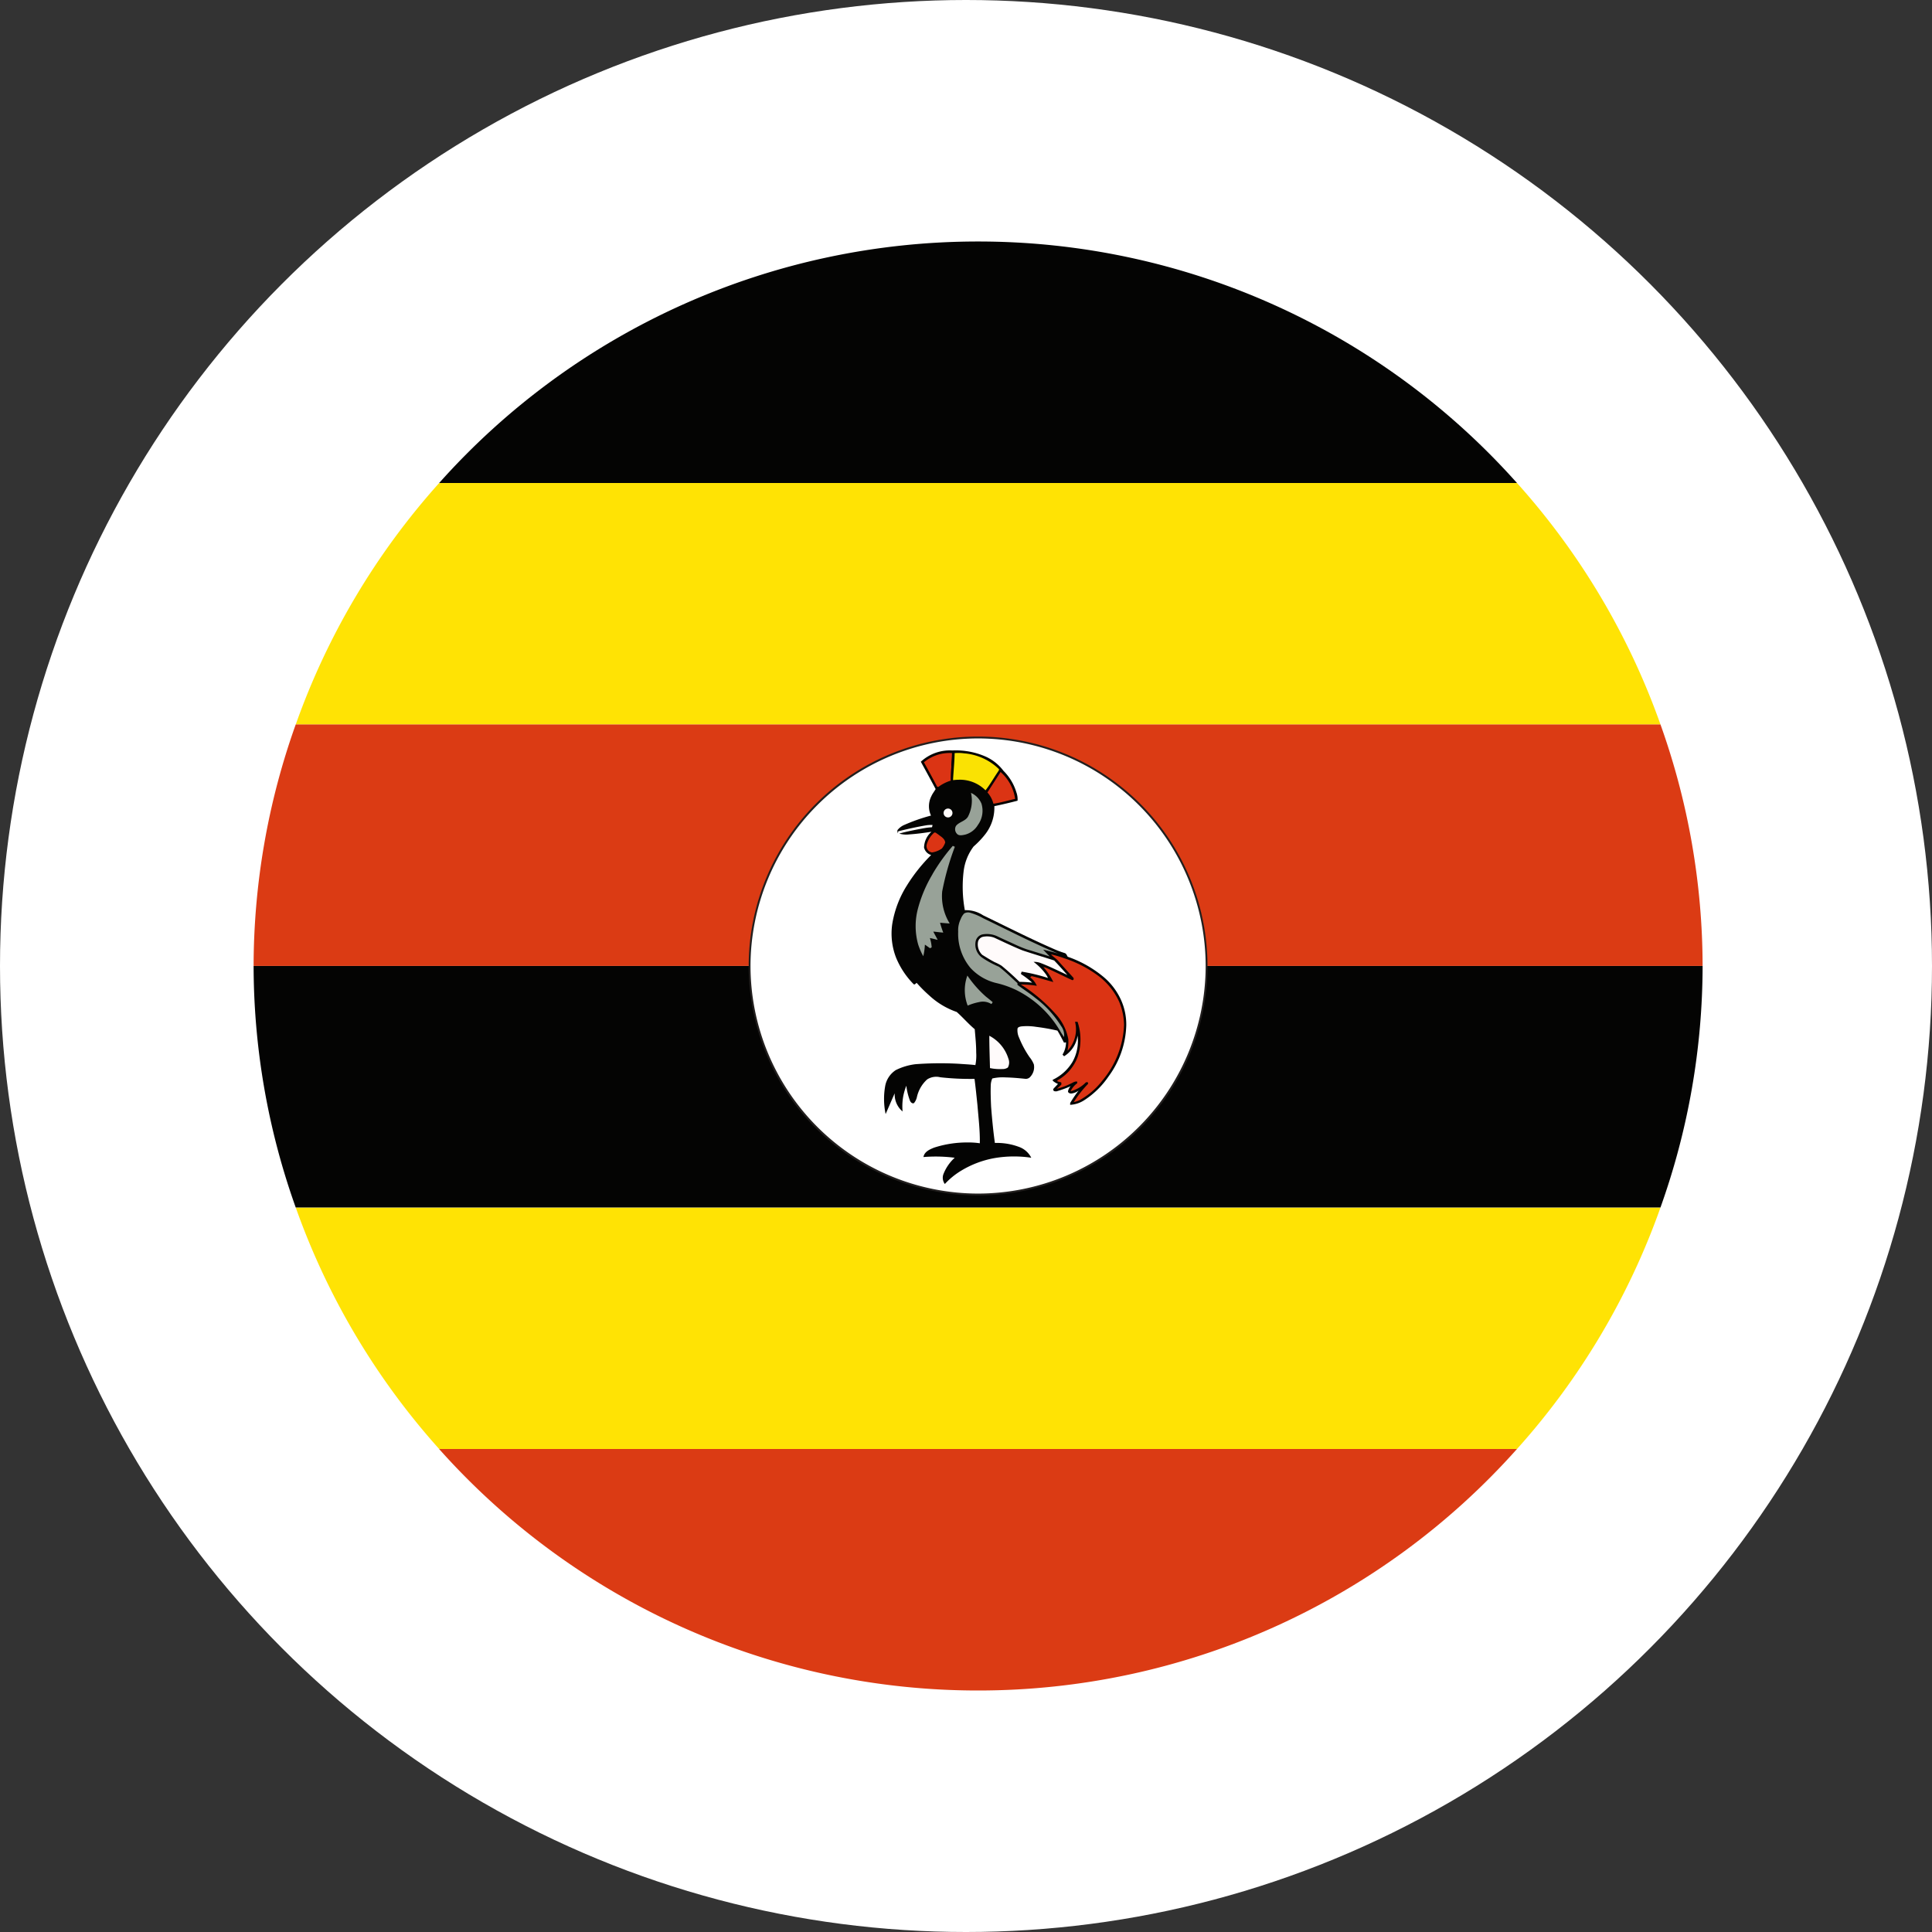 <?xml version="1.0" encoding="utf-8"?><svg id="Flag-Uganda" xmlns="http://www.w3.org/2000/svg" width="120" height="120" viewBox="0 0 120 120">
  <rect x="0" y="0" width="120" height="120" fill="#333333" stroke="none"/>
  <circle id="Ellipse_6" data-name="Ellipse 6" cx="60" cy="60" r="60" fill="#fff"/>
  <path id="Pfad_38" data-name="Pfad 38" d="M686.065,522.861H753.01a44.869,44.869,0,0,0,8.913-15H677.156A44.929,44.929,0,0,0,686.065,522.861Z" transform="translate(-658.787 -432.861)" fill="#ffe304"/>
  <path id="Pfad_39" data-name="Pfad 39" d="M677.967,512.511h84.767a44.733,44.733,0,0,0,2.617-15h-90A44.755,44.755,0,0,0,677.967,512.511Z" transform="translate(-659.599 -437.512)" fill="#040403"/>
  <path id="Pfad_40" data-name="Pfad 40" d="M716.776,533.211a44.82,44.82,0,0,0,33.472-15H683.3A44.822,44.822,0,0,0,716.776,533.211Z" transform="translate(-656.026 -428.211)" fill="#db3b14"/>
  <path id="Pfad_41" data-name="Pfad 41" d="M686.065,476.813a44.876,44.876,0,0,0-8.909,15h84.767a44.849,44.849,0,0,0-8.913-15Z" transform="translate(-658.787 -446.812)" fill="#ffe304"/>
  <path id="Pfad_42" data-name="Pfad 42" d="M716.776,466.463a44.816,44.816,0,0,0-33.473,15h66.945A44.806,44.806,0,0,0,716.776,466.463Z" transform="translate(-656.026 -451.463)" fill="#040403"/>
  <path id="Pfad_43" data-name="Pfad 43" d="M675.351,502.159h90a44.725,44.725,0,0,0-2.617-15H677.967A44.747,44.747,0,0,0,675.351,502.159Z" transform="translate(-659.599 -442.162)" fill="#db3b14"/>
  <path id="Pfad_44" data-name="Pfad 44" d="M724.992,501.908A14.192,14.192,0,1,1,710.8,487.722,14.19,14.19,0,0,1,724.992,501.908Z" transform="translate(-650.048 -441.91)" fill="#fff"/>
  <path id="Pfad_45" data-name="Pfad 45" d="M696.567,501.928a14.252,14.252,0,0,1,14.249-14.249h0a14.256,14.256,0,0,1,14.249,14.249h0a14.25,14.25,0,0,1-14.249,14.249h0a14.246,14.246,0,0,1-14.249-14.249Zm.113,0a14.157,14.157,0,0,0,14.136,14.137h0a14.153,14.153,0,0,0,14.135-14.137h0a14.152,14.152,0,0,0-14.135-14.133h0a14.156,14.156,0,0,0-14.136,14.133Z" transform="translate(-650.065 -441.93)" fill="#221f1e"/>
  <path id="Pfad_46" data-name="Pfad 46" d="M704.652,488.975a2.666,2.666,0,0,1,1.964-.7,4.573,4.573,0,0,1,2.132.411,2.842,2.842,0,0,1,1.042.857,3.161,3.161,0,0,1,.8,1.333,1.272,1.272,0,0,1,.073.519c-.472.125-.951.235-1.442.339a2.683,2.683,0,0,1-.594,1.78,5.409,5.409,0,0,1-.693.723,3.186,3.186,0,0,0-.623,1.559,8.044,8.044,0,0,0,.077,2.4,1.914,1.914,0,0,1,1.132.316c1.478.714,2.945,1.464,4.458,2.12a5.927,5.927,0,0,0,.611.226c.1.028.141.148.187.229a7.1,7.1,0,0,1,2.161,1.2,4.035,4.035,0,0,1,1.166,1.516,3.729,3.729,0,0,1,.312,1.539,5.608,5.608,0,0,1-1.1,3.178,5.308,5.308,0,0,1-1.5,1.471,1.76,1.76,0,0,1-.883.293.223.223,0,0,1,.039-.18,8.165,8.165,0,0,1,.483-.706.893.893,0,0,1-.465.185c-.082,0-.193-.045-.193-.135a.6.6,0,0,1,.165-.32,7.058,7.058,0,0,1-.88.32.405.405,0,0,1-.173-.024c-.006-.026-.031-.08-.038-.106.09-.118.206-.212.3-.332a1.135,1.135,0,0,1-.315-.192.237.237,0,0,0-.013-.063,2.847,2.847,0,0,0,1.236-1.12,2.667,2.667,0,0,0,.312-1.622,1.792,1.792,0,0,1-.836,1.278c-.036-.03-.068-.071-.1-.1a1.488,1.488,0,0,0,.218-.76c-.029,0-.095.011-.124.016-.136-.25-.255-.5-.411-.748a12.711,12.711,0,0,0-1.319-.233,3.592,3.592,0,0,0-.939-.026c-.078.018-.187.036-.219.131a1.083,1.083,0,0,0,.1.572,6.105,6.105,0,0,0,.652,1.209,1.7,1.7,0,0,1,.261.442.874.874,0,0,1-.207.76.365.365,0,0,1-.307.141c-.427-.044-.842-.081-1.266-.09a2.812,2.812,0,0,0-.8.067,1.112,1.112,0,0,0-.094.4c-.018.452,0,.9.02,1.354.059.748.13,1.5.235,2.251a3.9,3.9,0,0,1,1.578.276,1.378,1.378,0,0,1,.682.642,7.235,7.235,0,0,0-2.285.023,6.052,6.052,0,0,0-2.083.79,4.614,4.614,0,0,0-1,.819.654.654,0,0,1-.1-.581,2.675,2.675,0,0,1,.713-1.05,9.335,9.335,0,0,0-1.941-.044c.052-.33.393-.48.675-.59a6.657,6.657,0,0,1,2.076-.316,4.825,4.825,0,0,1,.749.05c.016-.787-.083-1.577-.146-2.361-.057-.542-.111-1.091-.183-1.638a16.521,16.521,0,0,1-2.125-.1,1.043,1.043,0,0,0-.816.133,2.085,2.085,0,0,0-.638,1.1.873.873,0,0,1-.181.372c-.112.051-.209-.058-.247-.146a3.813,3.813,0,0,1-.228-.934,3.648,3.648,0,0,0-.2.7,3.57,3.57,0,0,0-.033.9,1.386,1.386,0,0,1-.49-1.13c-.193.435-.372.857-.563,1.291a4.557,4.557,0,0,1-.021-1.775,1.5,1.5,0,0,1,.649-.955,3.739,3.739,0,0,1,1.23-.368,20.711,20.711,0,0,1,2.717-.024c.338.026.671.039,1,.08a3.022,3.022,0,0,0,.051-.774c0-.494-.051-.972-.092-1.456-.4-.336-.736-.731-1.118-1.07a4.812,4.812,0,0,1-1.7-1.019,9,9,0,0,1-.789-.789c-.055.03-.122.145-.193.077a5.105,5.105,0,0,1-1.087-1.646,4.135,4.135,0,0,1-.238-2.071,6.415,6.415,0,0,1,.9-2.39,10.425,10.425,0,0,1,1.518-1.91.631.631,0,0,1-.441-.467,1.349,1.349,0,0,1,.46-.977c-.463.071-.925.133-1.4.165a1.534,1.534,0,0,1-.6-.052c.473-.134.952-.225,1.435-.316a4.439,4.439,0,0,1,.6-.078,1.2,1.2,0,0,0,.032-.145,3.214,3.214,0,0,0-.334.016c-.612.1-1.208.233-1.8.382,0,.028-.011.1-.013.131-.019-.071-.067-.161-.009-.232a1.078,1.078,0,0,1,.409-.3,11.224,11.224,0,0,1,1.652-.578,1.376,1.376,0,0,1,.026-1.209c.069-.158.178-.287.262-.436-.3-.568-.61-1.135-.921-1.7Z" transform="translate(-647.46 -441.662)" fill="#040403"/>
  <path id="Pfad_47" data-name="Pfad 47" d="M704.076,488.96a2.489,2.489,0,0,1,1.743-.574c0,.284-.05.57-.037.861a7.579,7.579,0,0,0-.04.852,2.55,2.55,0,0,0-.768.39c-.025,0-.058-.009-.074-.009-.268-.515-.541-1.016-.823-1.521Z" transform="translate(-646.691 -441.612)" fill="#db3414"/>
  <path id="Pfad_48" data-name="Pfad 48" d="M705.426,488.393a2.542,2.542,0,0,1,.589.014,3.5,3.5,0,0,1,2.141.961c.064.049-.006.116-.03.164-.265.387-.494.8-.784,1.172a2.239,2.239,0,0,0-1.666-.658c-.117,0-.235.013-.351.024.028-.555.09-1.117.1-1.678Z" transform="translate(-646.13 -441.615)" fill="#fae203"/>
  <path id="Pfad_49" data-name="Pfad 49" d="M707.617,489.2a2.747,2.747,0,0,1,.9,1.668c-.452.1-.892.236-1.348.3a1.679,1.679,0,0,0-.371-.7c.271-.423.545-.845.815-1.268Z" transform="translate(-645.466 -441.248)" fill="#db3414"/>
  <path id="Pfad_50" data-name="Pfad 50" d="M706.4,490.092a1.254,1.254,0,0,1,.653.674,1.5,1.5,0,0,1-.224,1.32,1.309,1.309,0,0,1-.793.6c-.174.035-.4.093-.522-.07a.409.409,0,0,1-.042-.476c.194-.245.568-.287.738-.564a2.168,2.168,0,0,0,.19-1.488Z" transform="translate(-646.091 -440.845)" fill="#98a298"/>
  <path id="Pfad_51" data-name="Pfad 51" d="M705.075,490.793a.276.276,0,1,1-.024.483.276.276,0,0,1,.024-.483Z" transform="translate(-646.312 -440.545)" fill="#fffbfb"/>
  <path id="Pfad_52" data-name="Pfad 52" d="M704.67,491.8c.084-.036.15.058.22.091.175.145.433.268.46.519a1.115,1.115,0,0,1-.209.375,1.427,1.427,0,0,1-.61.244.4.4,0,0,1-.328-.5,1.549,1.549,0,0,1,.467-.734Z" transform="translate(-646.641 -440.082)" fill="#db3414"/>
  <path id="Pfad_53" data-name="Pfad 53" d="M704.771,494.118a11.593,11.593,0,0,1,1.26-1.755c.043.018.079.036.127.058a16.734,16.734,0,0,0-.786,2.774,3.229,3.229,0,0,0,.467,1.989c-.206-.01-.4-.032-.6-.044a5.778,5.778,0,0,0,.2.61c-.207-.013-.414-.045-.618-.062.083.174.185.339.27.516-.162-.042-.32-.083-.484-.116a2.366,2.366,0,0,1,.112.578c-.022.016-.072.037-.1.055-.108-.071-.216-.154-.322-.223a3.682,3.682,0,0,1-.1.719,4.158,4.158,0,0,1-.315-.723,4.216,4.216,0,0,1-.013-2.244,8.314,8.314,0,0,1,.906-2.131Z" transform="translate(-646.851 -439.825)" fill="#98a298"/>
  <path id="Pfad_54" data-name="Pfad 54" d="M705.9,495.292a.467.467,0,0,1,.412-.052,3.83,3.83,0,0,1,.794.338c1.541.743,3.065,1.53,4.648,2.194-.31-.1-.621-.171-.933-.249.135.141.269.281.41.425-.48-.151-.957-.3-1.435-.445a7.854,7.854,0,0,1-.763-.318c-.343-.158-.7-.316-1.049-.484a1.536,1.536,0,0,0-.875-.13.556.556,0,0,0-.48.452,1,1,0,0,0,.449,1.03,5.908,5.908,0,0,0,1,.535c.408.31.777.684,1.15,1.018v.107c.37.282.764.527,1.119.82a6.444,6.444,0,0,1,1.583,1.726.969.969,0,0,1,.193.7,4.248,4.248,0,0,1-.254-.394,6.508,6.508,0,0,0-2.655-2.5,5.978,5.978,0,0,0-1.238-.45,3.178,3.178,0,0,1-1.665-.952,3.31,3.31,0,0,1-.765-2.259,1.569,1.569,0,0,1,.16-.781.987.987,0,0,1,.193-.322Z" transform="translate(-646.032 -438.542)" fill="#98a298"/>
  <path id="Pfad_55" data-name="Pfad 55" d="M706.684,496.275a1.269,1.269,0,0,1,.725.049c.587.27,1.165.553,1.761.792.656.219,1.31.413,1.96.623.286.3.553.6.818.9-.559-.255-1.11-.535-1.686-.751a1.094,1.094,0,0,0-.413-.061,3.49,3.49,0,0,1,.713.7,1.372,1.372,0,0,1,.182.3,10.928,10.928,0,0,0-1.638-.394c0,.057-.077.135-.009.171a5.236,5.236,0,0,1,.665.514,6.431,6.431,0,0,0-.784-.049c-.356-.348-.727-.684-1.111-1a2.973,2.973,0,0,0-.437-.226c-.267-.141-.52-.3-.769-.454a.9.9,0,0,1-.266-.788.412.412,0,0,1,.288-.326Z" transform="translate(-645.653 -438.083)" fill="#fffbfb"/>
  <path id="Pfad_56" data-name="Pfad 56" d="M710.1,497.011a6.988,6.988,0,0,1,.825.243,7.3,7.3,0,0,1,2.051,1.043,4.18,4.18,0,0,1,1.367,1.669,3.955,3.955,0,0,1,.3,1.423,5.731,5.731,0,0,1-1.349,3.467,4.622,4.622,0,0,1-1.274,1.132,1.357,1.357,0,0,1-.5.2,6.936,6.936,0,0,1,.893-1.137.661.661,0,0,1-.013-.093c-.048.006-.094-.016-.132.01a2.046,2.046,0,0,1-.944.547,1.3,1.3,0,0,1,.413-.5,1.02,1.02,0,0,1-.008-.1c-.165-.029-.293.09-.437.145a3.992,3.992,0,0,1-.819.3c.083-.077.171-.146.255-.238.046-.04.013-.1.014-.155-.074-.022-.157-.045-.239-.065v-.062a2.776,2.776,0,0,0,1.262-1.468,3.454,3.454,0,0,0-.01-2.172h-.157a1.928,1.928,0,0,1-.468,1.8,2.86,2.86,0,0,0,.052-.708,3.175,3.175,0,0,0-.816-1.606,10.069,10.069,0,0,0-2.132-1.8,5.827,5.827,0,0,1,.991.081,1.257,1.257,0,0,0-.413-.523.445.445,0,0,1,.091-.078c.458.107.9.242,1.347.366a4.11,4.11,0,0,0-.62-.933c.06.021.12.032.178.053.53.238,1.058.507,1.6.755.113.039.139-.111.062-.171-.3-.335-.6-.655-.894-.991-.139-.17-.329-.27-.467-.432Z" transform="translate(-644.826 -437.736)" fill="#db3414"/>
  <path id="Pfad_57" data-name="Pfad 57" d="M705.989,497.921a6.972,6.972,0,0,0,1.16,1.316c.142.109.278.223.415.34-.028.036-.057.082-.08.117a.988.988,0,0,0-.762-.125,3.361,3.361,0,0,0-.713.219,2.65,2.65,0,0,1-.019-1.867Z" transform="translate(-645.904 -437.328)" fill="#98a298"/>
  <path id="Pfad_58" data-name="Pfad 58" d="M706.88,500.5a2.4,2.4,0,0,1,1.184,1.42.643.643,0,0,1-.034.554.575.575,0,0,1-.338.093,3.048,3.048,0,0,1-.771-.059c-.016-.671-.042-1.338-.042-2.008Z" transform="translate(-645.431 -436.167)" fill="#fffbfb"/>
</svg>
